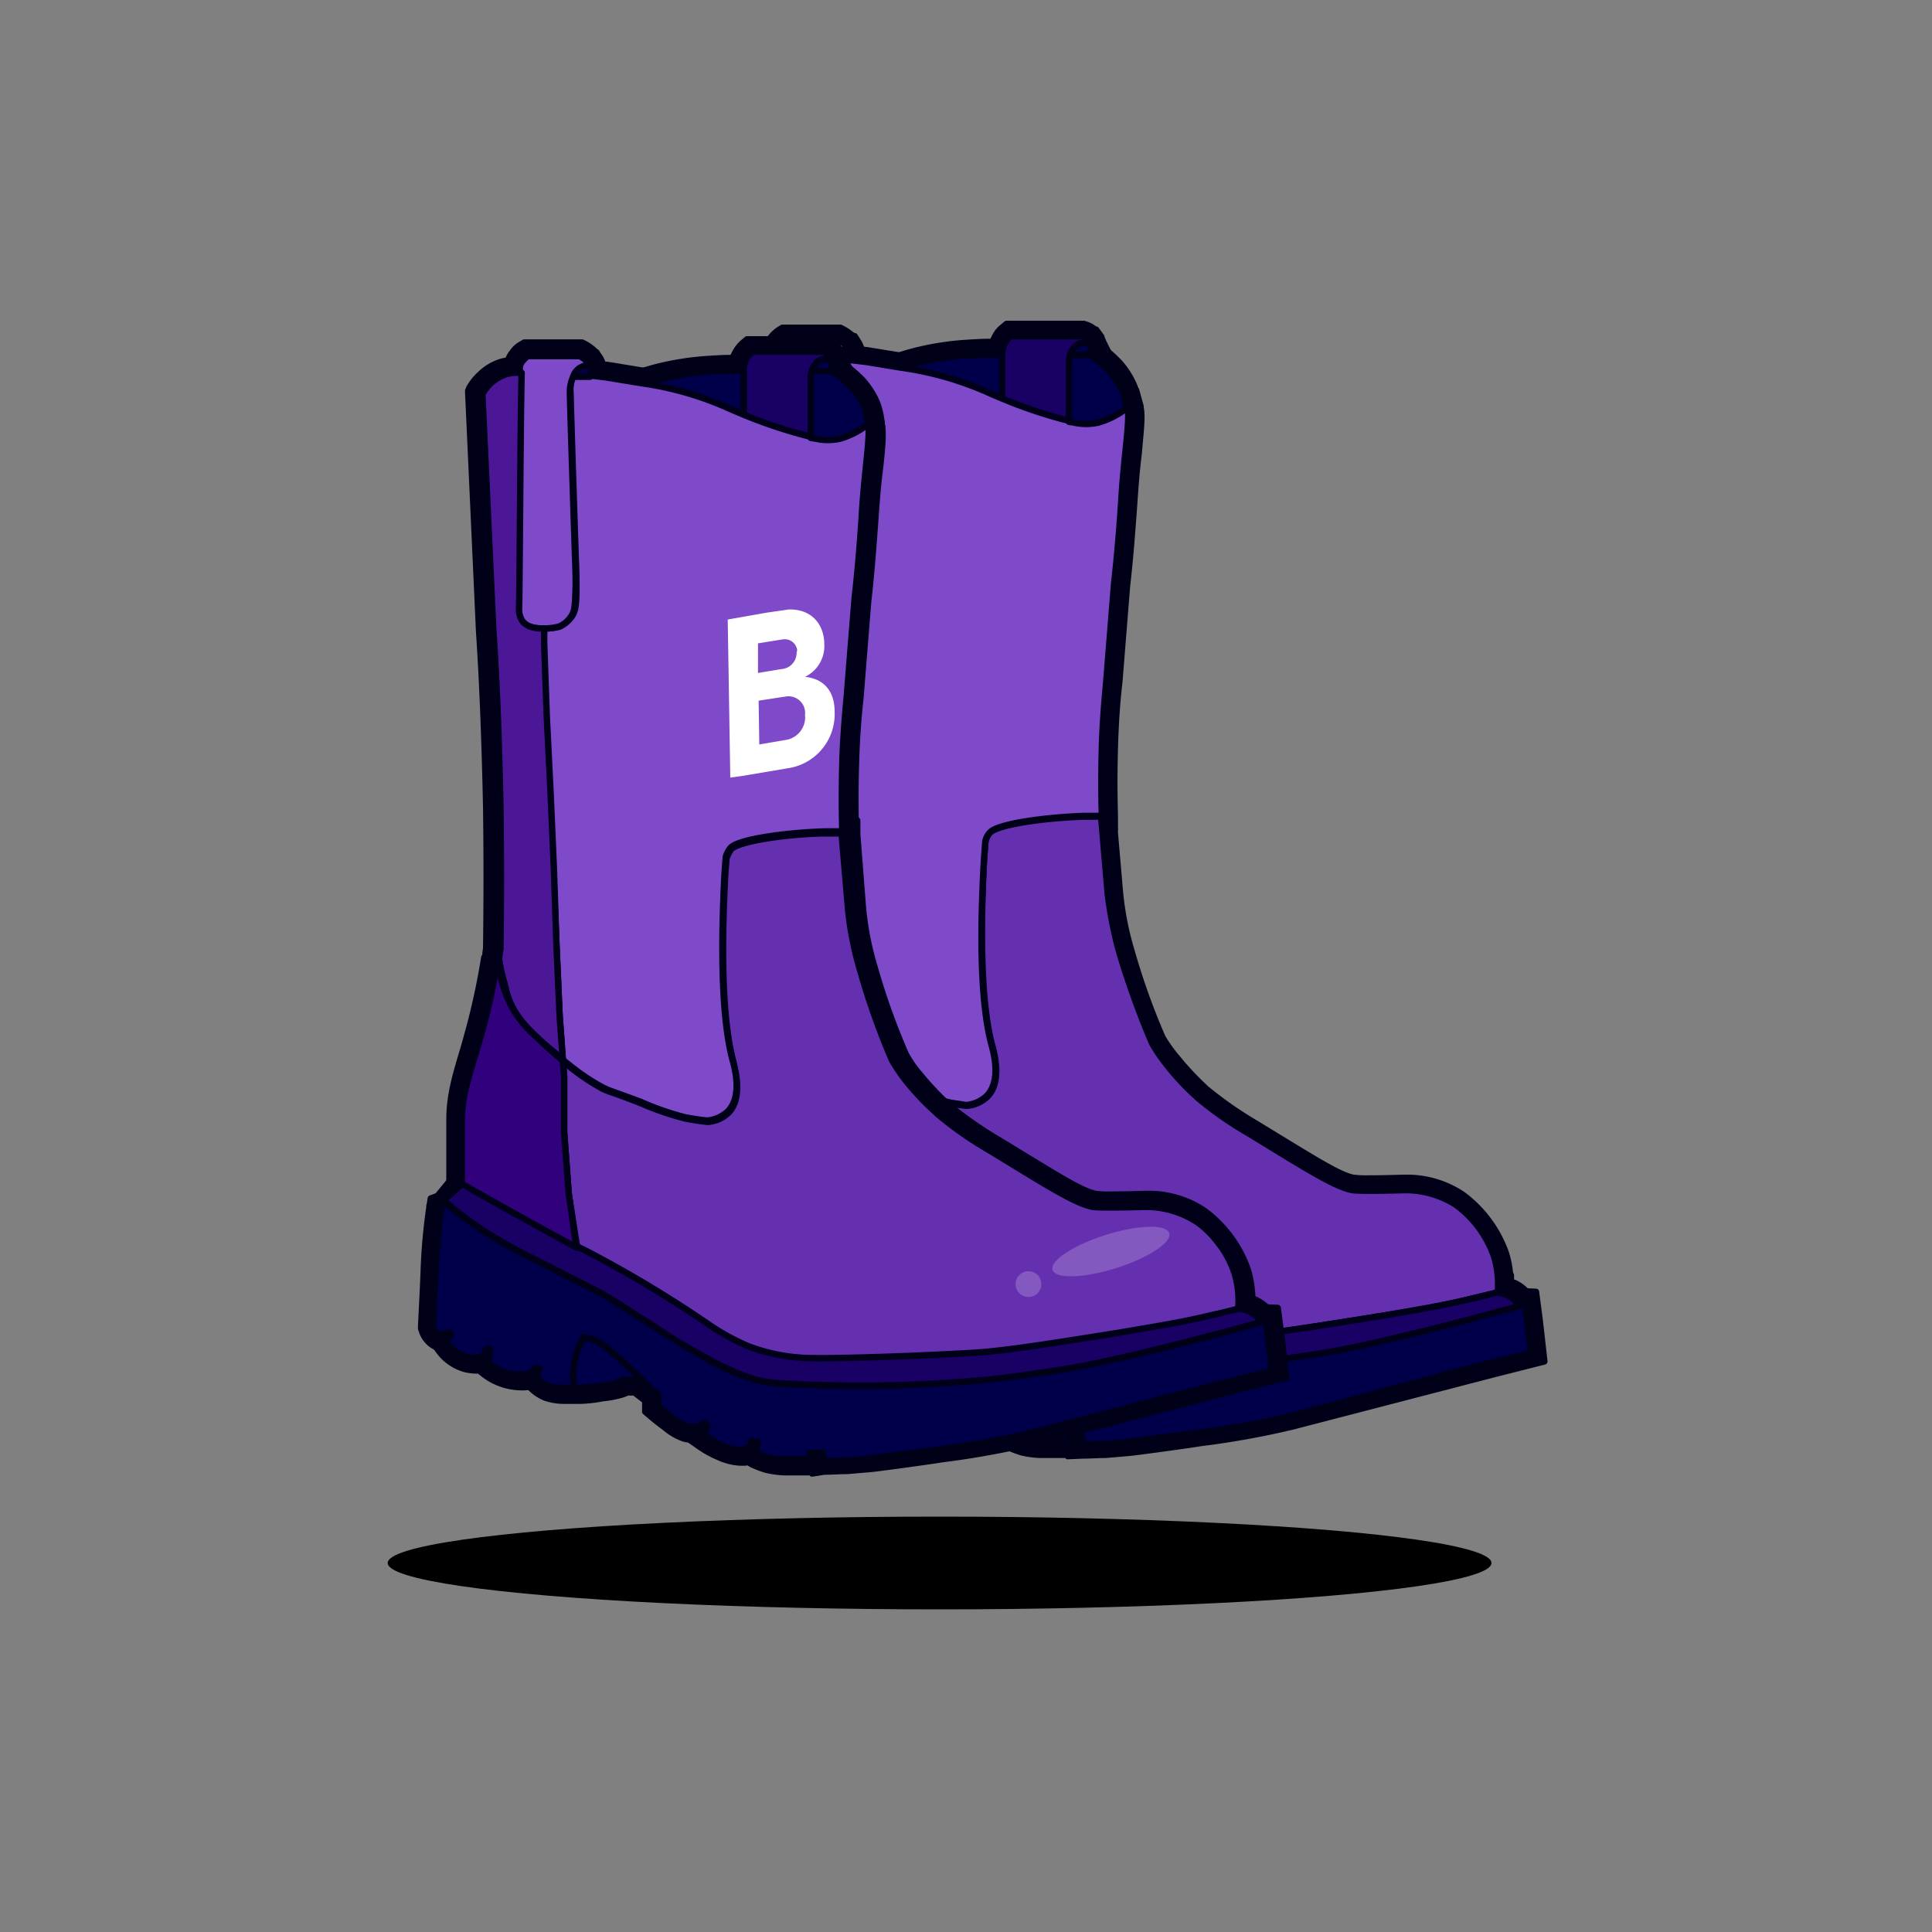 <svg id="Layer_1" data-name="Layer 1" xmlns="http://www.w3.org/2000/svg" xmlns:xlink="http://www.w3.org/1999/xlink" viewBox="0 0 300 300"><rect x="0" y="0" width="300" height="300" fill="#808080" stroke="none"/><defs><style>.cls-1{fill:none;}.cls-2{fill:#000018;}.cls-2,.cls-3,.cls-4,.cls-5,.cls-6,.cls-7,.cls-8,.cls-9{stroke:#000018;stroke-linecap:round;stroke-linejoin:round;}.cls-4{fill:#00004a;}.cls-5{fill:#180064;}.cls-6{fill:#6430b0;}.cls-7{fill:#7e4aca;}.cls-8{fill:#4b1797;}.cls-9{fill:#31007d;}.cls-10{clip-path:url(#clip-path);}.cls-11,.cls-12{fill:#fff;}.cls-12{isolation:isolate;opacity:0.2;}</style><clipPath id="clip-path"><polygon class="cls-1" points="113 120.8 113 96 129.7 93.6 129.6 118.5 113 120.8"/></clipPath></defs><path class="cls-2" d="M157.7,53.2l-1.9-.1h-2.1c-1.4,0-2.9.1-4.3.2a44.28,44.28,0,0,0-8.1,1.4l-2,.6.3,3.9a49.48,49.48,0,0,1,12.5,3.5s1.1.5,2.9,1.2l2.8,1.1V53.2Z"/><path class="cls-2" d="M168,56.8a3.4,3.4,0,0,1,.1-1,.76.76,0,0,1,.2-.4l.1-.1h4L171,52.5a3.85,3.85,0,0,0-2.4-2.1l-.3-.1h-12l-.6.5a4.31,4.31,0,0,0-1.3,1.7,5.25,5.25,0,0,0-.6,3v8.3l1.2.2a77.38,77.38,0,0,0,10.6,3.5l2.4.5Z"/><path class="cls-2" d="M167.1,210.4c7.1,0,23.1-.7,26.4-1,5.1-.5,10.1-1.3,20.2-2.9,7.2-1.1,10.8-1.8,15-2.8,1.6-.4,3-.7,4.3-1.1l1.6-.4-.1-2a15.68,15.68,0,0,0-.7-5.7,19.32,19.32,0,0,0-6.7-9,15.47,15.47,0,0,0-8.9-2.6H218c-.1,0-3.1.1-5.5.1a17,17,0,0,1-2.3-.1c-2-.3-6.1-2.9-11.7-6.3l-3.6-2.2a59.09,59.09,0,0,1-7.7-5.4l-.2-.2a44.73,44.73,0,0,1-4.2-4.5,23.49,23.49,0,0,1-2.3-3.2,106.92,106.92,0,0,1-4.8-13.4,47.29,47.29,0,0,1-1.8-9.1l-1-11.6v-2.1h-4.8c-2.3.1-14,.7-16.2,3.4a6,6,0,0,0-1,2.3v.1l-.2,2.8c-.7,13.7-.3,23.2,1.2,29.2v.2c.3,1.1,1.2,4.6-.2,6.1a3.1,3.1,0,0,1-1.8.9,25,25,0,0,1-2.9-.5,33.77,33.77,0,0,1-4.8-1.6l-1.8-.7c-2.3-.9-3.5-1.3-4.3-1.6a8.65,8.65,0,0,1-1.7-.7,30.83,30.83,0,0,1-4.8-3.2c-.1-.1-.4-.3-.9-.7l-3.6-2.9.5,7v8.6l.7,9.6,1.5,9.4.9.5c1.3.7,2.5,1.3,3.5,1.9a153.46,153.46,0,0,1,14,8.5q1.5,1,2.7,1.8a32,32,0,0,0,6.3,3.4,35.09,35.09,0,0,0,8.5,2A13.43,13.43,0,0,1,167.1,210.4Z"/><path class="cls-2" d="M150.3,173.7a7,7,0,0,0,4.5-2.1c2.9-3.1,1.6-8,1.1-9.8v-.2c-1.4-5.5-1.8-14.9-1.1-28l.2-2.5a.76.76,0,0,1,.2-.4c1.1-.7,6.5-1.7,13.2-1.9h4.7v-2.1q-.15-5.25,0-10.5c.1-3.5.3-6.9.7-10.3l1.2-15c.5-4.3.8-8.5,1.1-12.6.2-2.9.4-5.5.7-7.8.3-3.5.6-5.8.3-7.2v-.2l-.7-2.5-2.3,1.2-.7.4-.5.3a6.82,6.82,0,0,1-2.6,1.2,7.84,7.84,0,0,1-1.4.2,8.75,8.75,0,0,1-1.6-.2l-.6-.1a83.61,83.61,0,0,1-10-3.3c-1.7-.7-2.7-1.1-2.8-1.1a54.94,54.94,0,0,0-13.7-3.9l-5.5-.9-2.7-.3h-4.1l-.5,1.2a6.65,6.65,0,0,0-.6,3.4c0,2,.7,24.6.8,25.6,0,.1.1,2,.1,4,0,2.7-.1,3.4-.3,3.8a2.36,2.36,0,0,1-.9.8,12.25,12.25,0,0,1-1.9.2l-2,.1v4.2l.5,11.4.6,12.1.6,11.4.4,11.9.6,11.3.5,7.7.7.6a11,11,0,0,0,1,.8,49.3,49.3,0,0,0,5.3,3.6,21.4,21.4,0,0,0,2.2,1c.8.3,2,.7,4.2,1.6l1.8.7a28.49,28.49,0,0,0,9.1,2.4h.2Z"/><path class="cls-2" d="M170.5,57.2,171,56a4.51,4.51,0,0,0,0-3.6v-.1h0l-.8-1.1h-1.8a5.08,5.08,0,0,0-1.7.3,4.24,4.24,0,0,0-1.8,1.7c-.2.4-.4.8-.6,1.3l-.8,2.6Z"/><path class="cls-2" d="M168.6,67.8a9.86,9.86,0,0,0,2.4-.3,13.84,13.84,0,0,0,3.9-1.8l.4-.3.6-.3,1.1-.6-.1-1.3a12.26,12.26,0,0,0-.8-3.3,12.88,12.88,0,0,0-2.2-3.5,18.46,18.46,0,0,0-3.7-3.1l-.5-.3h-5l-.4,1.4a8.52,8.52,0,0,0-.3,2.3V66.9l1.6.3.7.2A6.56,6.56,0,0,0,168.6,67.8Z"/><path class="cls-3" d="M133.3,57.9l.4-1.4a5.28,5.28,0,0,0,0-2.5c-.1-.2-.2-.5-.3-.7l-.7-1.1-1.1-.1a4.62,4.62,0,0,0-3,1.1,3.9,3.9,0,0,0-1.3,2L126,58Z"/><path class="cls-2" d="M168.1,226c1.2,0,2.4-.1,3.6-.1l3.5-.3c1.3-.1,10.6-1.4,11-1.5a132.79,132.79,0,0,0,14.5-2.6l31.2-8.1,7.9-2-.7-6.2-.6-4.6-2.2-.1-.3.1c-15.6,4.4-26.7,6.8-30.4,7.4-4.8.8-9.4,1.4-9.5,1.4l-3.6.4c-2.4.2-7.3.6-13.5.8-1.8.1-3.3.1-4.8.1-1.9,0-3.7,0-5.8-.1-7.9-.1-9.6-.5-11-.9a35,35,0,0,1-7.1-3.2c-1.7-.9-3.6-2.1-7.8-4.7-2.3-1.5-3.7-2.3-4.6-3-1.3-.9-1.9-1.2-3.2-2-1.1-.6-1.5-.8-3.7-1.9l-4-2.1c-4.4-2.3-6.8-3.5-7.6-3.9a60.28,60.28,0,0,1-9.3-6.6l-3.3,1.2a110.18,110.18,0,0,0-1.2,11.4c-.1,2.6-.4,8.4-.4,8.4v.4l.1.3a4.18,4.18,0,0,0,1.1,1.8,3.59,3.59,0,0,0,1,.7l.1.1.2.2a7.27,7.27,0,0,0,6.1,3.5h.4l.5.4a9.7,9.7,0,0,0,2.8,1.6,9.6,9.6,0,0,0,3.3.6,4.87,4.87,0,0,0,1.2-.1,5.86,5.86,0,0,0,2.4,1.7,9.29,9.29,0,0,0,2.9.5h2.6a21.38,21.38,0,0,0,3.5-.4,15.47,15.47,0,0,0,3.1-.6c.3-.1.5-.2.8-.3h1l1.3,1,.4.3v1.7l.7.6c.8.7,1.6,1.3,2.4,1.9a8.92,8.92,0,0,0,2.7,1.5,3.55,3.55,0,0,0,1,.2h0l1.2.9a16.33,16.33,0,0,0,3.4,1.9,7.31,7.31,0,0,0,3.3.8h.7l.4-.1.7.3a18,18,0,0,0,2.1.8,14.46,14.46,0,0,0,2.9.4h4.3v.2Z"/><path class="cls-2" d="M174.4,214.6c1.5,0,3,0,4.9-.1,6.3-.2,11.3-.6,13.8-.8a36,36,0,0,0,3.6-.4s4.8-.6,9.7-1.4c3.8-.6,15-3,30.8-7.5l-.3-2.7.7-.5a8,8,0,0,0-1.3-1.3,5.56,5.56,0,0,0-1.7-.9v-1l-2.5.7c-1.2.3-2.6.7-4.2,1-4.1.9-7.6,1.6-14.6,2.7-10.1,1.6-15.1,2.4-20,2.9-3.3.3-19,1-26,1a13.67,13.67,0,0,1-2.8-.1,27.26,27.26,0,0,1-7.5-1.7,27.67,27.67,0,0,1-5.6-3.1q-1.2-.75-2.7-1.8a131.1,131.1,0,0,0-14.4-8.7c-1-.5-2.2-1.2-3.5-1.8l-.2-.1c-7-3.7-15.7-8.6-17.3-9.5l-1.1-1.3-5.3,6.4.8.7a69,69,0,0,0,10,7c.8.5,3,1.6,7.6,4l4.1,2.1c2.1,1.1,2.5,1.3,3.5,1.8,1.2.7,1.7,1,3,1.9,1,.6,2.3,1.5,4.7,3,3.9,2.5,6.1,3.9,8,4.9a37.26,37.26,0,0,0,7.9,3.5c1.8.5,3.7.9,12.1,1C170.6,214.6,172.5,214.6,174.4,214.6Z"/><path class="cls-2" d="M124.5,97a13.52,13.52,0,0,0,2.9-.4h.2l.2-.1a7.29,7.29,0,0,0,2.7-2.2c1-1.5,1-3,1-6,0-2.2-.1-4.1-.1-4.2-.2-6.6-.8-24.2-.8-25.4v-.1a4.67,4.67,0,0,1,.3-1.7c.1-.2.1-.3.2-.5a.6.6,0,0,1,.4-.1h3.2l-1.4-2.9a4.43,4.43,0,0,0-1.2-1.5,8.34,8.34,0,0,0-1.2-.8l-.4-.2h-9l-.5.3a5.33,5.33,0,0,0-2,2.4,4.08,4.08,0,0,0-.1,1.9c-.2,5.5-.2,17.5-.3,26.2,0,5.1-.1,9.2-.1,10.1a4.77,4.77,0,0,0,.9,3.2,5.7,5.7,0,0,0,4.8,2Z"/><path class="cls-2" d="M129,155.1l-.5-11.2L128,132l-.5-11.4-.6-12.1-.4-11.3V92.9l-2.3.1a2.88,2.88,0,0,1-1.6-.3,1.27,1.27,0,0,1-.1-.6c0-1,.1-5.1.1-10.2.1-8.9.2-21.1.3-26.4V53.7l-1.8-.2h-.9a5.87,5.87,0,0,0-2.3.4,8,8,0,0,0-3.2,1.9A9.24,9.24,0,0,0,113,58l-.2.5,1.7,37.3c.6,9,.9,18.2,1.1,27.2.1,7.3.1,14.8,0,22.1a7.72,7.72,0,0,0-.2,1.5v.6a31.48,31.48,0,0,0,.9,4.2,17.38,17.38,0,0,0,2.2,4.8,21.58,21.58,0,0,0,2.7,3.3,33.21,33.21,0,0,0,2.7,2.5c.9.8,1.6,1.4,2.4,2.1l3.6,2.9Z"/><path class="cls-2" d="M130.4,182.4l-.7-9.3v-8.6l-.2-3.5-.7-.6c-.8-.6-1.5-1.3-2.3-1.9a27.75,27.75,0,0,1-2.5-2.4,13.29,13.29,0,0,1-2.1-2.6,17.33,17.33,0,0,1-1.8-3.9,19.82,19.82,0,0,1-.8-3.5h-4a85.87,85.87,0,0,1-2.4,11.2c-.3,1.1-.6,2.2-.9,3.2-1.1,3.7-2.1,6.9-2.1,10.7v10.6l.5.6c.7.8,18.2,10.2,18.4,10.3l3.5,1.9Z"/><path class="cls-4" d="M155.7,62.1v-7c-2-.1-4.1,0-6.1.1a52.9,52.9,0,0,0-7.8,1.3l-2,.6a50.19,50.19,0,0,1,13.1,3.7A15,15,0,0,0,155.7,62.1Z"/><path class="cls-5" d="M166,65.5h0V56.8a4.4,4.4,0,0,1,.2-1.6h0a2,2,0,0,1,.4-.8,2.41,2.41,0,0,1,1-1,1.73,1.73,0,0,1,1-.1h.6a2.37,2.37,0,0,0-1.3-1.1h-11a3.8,3.8,0,0,0-1.3,3v7C159,63.4,162.5,64.6,166,65.5Z"/><path class="cls-6" d="M153.6,129.4a3.51,3.51,0,0,0-.6,1.4l-.2,2.7c-.8,15.6,0,23.9,1.2,28.6.4,1.4,1.6,5.8-.6,8.1a5.07,5.07,0,0,1-3.3,1.5,20.21,20.21,0,0,1-3.4-.6,40.19,40.19,0,0,1-6.9-2.4c-5.1-2-4.9-1.7-6.2-2.4a33.87,33.87,0,0,1-5-3.4l-.9-.7.2,2.5v8.6l.7,9.4,1.3,8.3a39.06,39.06,0,0,0,3.5,1.8,174.36,174.36,0,0,1,16.9,10.4,35.06,35.06,0,0,0,6,3.3,28.08,28.08,0,0,0,8,1.8c3.2.4,25.3-.5,29.2-.9,5-.5,10-1.3,20.1-2.9,7.1-1.1,10.7-1.8,14.8-2.8,1.5-.4,2.9-.7,4.2-1v-.5a14.58,14.58,0,0,0-.6-5.1,16.84,16.84,0,0,0-5.9-8,14.58,14.58,0,0,0-7.9-2.3s-6.9.2-8.2,0c-2.8-.5-7.9-3.8-16.1-8.8a54.76,54.76,0,0,1-8-5.6l-.2-.2a38.91,38.91,0,0,1-4.4-4.7,27.14,27.14,0,0,1-2.4-3.5,133.53,133.53,0,0,1-5-13.8,61.45,61.45,0,0,1-1.9-9.5L171,127v-.2h-2.7C162.3,127,154.7,128,153.6,129.4Z"/><path class="cls-7" d="M128.7,58.6c0,1.5.8,25.6.8,25.6s.1,2,.1,4.1c0,3.1-.1,4-.7,4.9a4,4,0,0,1-1.9,1.5,10.68,10.68,0,0,1-2.5.3v2.3l.4,11.3.6,12.1.6,11.4.4,11.9.6,11.2.5,6.8.9.7a33.87,33.87,0,0,0,5,3.4c1.3.7,1.1.5,6.2,2.5a43.4,43.4,0,0,0,6.9,2.4c1.1.3,2.3.4,3.4.6a5.3,5.3,0,0,0,3.3-1.5c2.2-2.4,1-6.7.6-8.1-1.2-4.7-2-13-1.1-28.6l.2-2.7a2.67,2.67,0,0,1,.7-1.4c1.1-1.4,8.7-2.4,14.7-2.6h2.7c-.1-3.3-.1-6.9,0-10.6s.4-7.2.7-10.5l1.2-15c.6-5.3.9-9.6,1.1-12.6.4-7.1,1.4-12.6,1-14.5v-.2l-.6.4a12.7,12.7,0,0,1-3.7,1.8,8.56,8.56,0,0,1-3.9,0l-.7-.1h0A73.06,73.06,0,0,1,155.9,62h0c-1.7-.7-2.8-1.2-2.8-1.2A50.19,50.19,0,0,0,140,57.1l-5.5-.9-2.5-.3h-2.6A4,4,0,0,0,128.7,58.6Z"/><path class="cls-4" d="M167.5,53.4a2.41,2.41,0,0,0-1,1,3,3,0,0,0-.4.8h3a2.12,2.12,0,0,0,0-1.9h-.6A1.73,1.73,0,0,0,167.5,53.4Z"/><path class="cls-4" d="M166,56.8v8.7h0l.7.1a8.56,8.56,0,0,0,3.9,0,12.7,12.7,0,0,0,3.7-1.8l.6-.4a11.79,11.79,0,0,0-.6-2.7,11.18,11.18,0,0,0-1.9-2.9,13.9,13.9,0,0,0-3.2-2.7h-3A9.85,9.85,0,0,0,166,56.8Z"/><path class="cls-4" d="M129.1,56h2.6a3.3,3.3,0,0,0,0-1.4c0-.1-.1-.2-.2-.4a2.72,2.72,0,0,0-1.7.6A3.46,3.46,0,0,0,129.1,56Z"/><path class="cls-4" d="M236.8,202.5h-.2a311.84,311.84,0,0,1-30.6,7.4c-4.9.8-9.6,1.4-9.6,1.4-1.1.1-2.3.3-3.6.4s-6.6.6-13.6.8c-4.1.1-6.9.1-10.6,0-8.2-.1-10-.5-11.6-1a36,36,0,0,1-7.5-3.4c-1.8-1-3.9-2.3-7.9-4.8-5.6-3.6-5.6-3.7-7.8-4.9-1.5-.9-1.7-.9-7.6-3.9-4.5-2.3-6.8-3.5-7.6-4a64.39,64.39,0,0,1-9.7-6.7,103.58,103.58,0,0,0-1.1,11.2c-.1,2.6-.4,8.4-.4,8.4a1.46,1.46,0,0,0,.6.9c.2.1.3.3.5.4l1.3-.4.4.2-.7,1.2a5.52,5.52,0,0,0,3.2,2.4,5.28,5.28,0,0,0,2.5,0l.5-1.2.6.1a14.92,14.92,0,0,0-.2,2.1,8,8,0,0,0,6.5,1.6l.8-.9.7.1-.5,1.4a3.8,3.8,0,0,0,1.8,1.3,8.33,8.33,0,0,0,2.2.3h2.5c.7,0,1.6-.1,3.4-.3a12.82,12.82,0,0,0,2.7-.5c.4-.2.8-.3,1-.4l2.1-.1,2,1.4c-.8-1-6.5-6.5-8.3-7.3a11.76,11.76,0,0,0-2-.7,10.93,10.93,0,0,0-.8,1.5,12.06,12.06,0,0,0-.7,6.5,12.06,12.06,0,0,1,.7-6.5,10.93,10.93,0,0,1,.8-1.5,11.76,11.76,0,0,1,2,.7c1.8.8,7.4,6.3,8.3,7.3l1.2,1v1.8c.9.8,1.7,1.4,2.3,1.9a5.93,5.93,0,0,0,2,1.2,4.11,4.11,0,0,0,2.2,0l.7-.5.4.5-.5,1.4a14.59,14.59,0,0,0,3,1.7,4.92,4.92,0,0,0,2.9.6,5.64,5.64,0,0,0,1.2-.4l.3-1,1,.2c-.1.6-.2,1.1-.3,1.6a12.2,12.2,0,0,0,1.7.7,10.68,10.68,0,0,0,2.5.3H166v-1h2.1v1.3c1.1,0,2.3-.1,3.5-.1,1-.1,2.1-.1,3.5-.3s10.9-1.4,10.9-1.4a146.11,146.11,0,0,0,14.4-2.6l25.7-6.9,5.4-1.4,6.2-1.5-.5-4.4Z"/><path class="cls-5" d="M126.2,194.6c5.9,3,6.1,3.1,7.6,3.9,2.1,1.2,2.1,1.4,7.8,4.9,4,2.6,6.1,3.8,7.9,4.8a42.12,42.12,0,0,0,7.5,3.4c1.6.5,3.4.8,11.6,1,3.7.1,6.5.1,10.6,0,7-.2,12.2-.7,13.6-.8a32.91,32.91,0,0,0,3.6-.4s4.7-.6,9.6-1.4c4.3-.7,15.5-3.2,30.6-7.4h-.7l-.9-.9a4.59,4.59,0,0,0-2.5-1h0c-1.3.3-2.7.7-4.2,1-4.1,1-7.7,1.6-14.8,2.8-10.1,1.6-15.1,2.4-20.1,2.9-4,.4-26,1.3-29.2.9a31.93,31.93,0,0,1-8-1.8,35.06,35.06,0,0,1-6-3.3,182.28,182.28,0,0,0-16.9-10.4c-1.1-.6-2.2-1.2-3.5-1.8h0c-7.6-4-17.7-9.8-17.8-9.9l-3,2.7a60.24,60.24,0,0,0,9.7,6.8C119.4,191.1,121.7,192.3,126.2,194.6Z"/><path class="cls-7" d="M121,93.8c.7,1,2.1,1.2,3.5,1.2h0a10.07,10.07,0,0,0,2.5-.3,4.71,4.71,0,0,0,1.9-1.5c.6-.9.6-1.8.7-4.9,0-2.1-.1-4.1-.1-4.1s-.8-24.1-.8-25.6a4.68,4.68,0,0,1,.5-2.6,2.55,2.55,0,0,1,.8-1.2,2.72,2.72,0,0,1,1.7-.6,3.11,3.11,0,0,0-.7-.9,2.51,2.51,0,0,0-.7-.4h-8a2.7,2.7,0,0,0-.8.7,1.61,1.61,0,0,0-.4.7,2.05,2.05,0,0,0,0,1.1c-.2,8.4-.3,34-.4,36.6A2.27,2.27,0,0,0,121,93.8Z"/><path class="cls-8" d="M120.2,154.7a13.74,13.74,0,0,0,2.4,2.9c.7.7,1.6,1.5,2.6,2.4s1.8,1.5,2.3,2l-.5-6.8-.6-11.2-.4-11.9-.5-11.5-.6-12.1-.4-11.3V95a4.32,4.32,0,0,1-3.5-1.2,2.75,2.75,0,0,1-.5-1.9c.1-2.6.2-28.2.4-36.6a6.52,6.52,0,0,0-2.4.2,7.22,7.22,0,0,0-2.4,1.4,7.63,7.63,0,0,0-1.3,1.7l1.6,36.7c.5,8.7.9,17.8,1.1,27.2.1,7.7.1,15.1,0,22.3a10,10,0,0,0-.2,1.6,19.35,19.35,0,0,0,2.9,8.3Z"/><path class="cls-9" d="M128.5,182.7l-.7-9.4v-8.6l-.2-2.5c-.6-.5-1.4-1.2-2.3-2s-1.9-1.8-2.6-2.4a21.72,21.72,0,0,1-2.4-2.9,17.51,17.51,0,0,1-2-4.4,16.06,16.06,0,0,1-.8-3.8,90.65,90.65,0,0,1-2.5,11.5c-1.4,5.1-3,8.9-3,13.3v9.8c.1.1,10.2,5.8,17.8,9.9Z"/><ellipse cx="145.9" cy="242.7" rx="85.7" ry="7.2"/><path class="cls-2" d="M117.6,55.7l-1.9-.1h-2.1c-1.4,0-2.9.1-4.3.2a44.28,44.28,0,0,0-8.1,1.4l-2,.6.3,3.9A45.86,45.86,0,0,1,112,65.3l2.9,1.2,2.8,1.1Z"/><path class="cls-2" d="M127.9,59.3a3.4,3.4,0,0,1,.1-1,.76.76,0,0,1,.2-.4l.1-.1h3.9L130.8,55a4.33,4.33,0,0,0-2.4-2.2l-.3-.1H116l-.6.5a5.5,5.5,0,0,0-1.3,1.7,5.25,5.25,0,0,0-.6,3V66l1.3.5A77.38,77.38,0,0,0,125.4,70l2.4.5Z"/><path class="cls-2" d="M127,212.9c7,0,23-.7,26.4-1,5.1-.5,10.1-1.3,20.2-2.9,7.2-1.1,10.8-1.8,15-2.8,1.6-.4,3-.7,4.3-1.1l1.6-.4-.1-2a15.68,15.68,0,0,0-.7-5.7,19.32,19.32,0,0,0-6.7-9,15.47,15.47,0,0,0-8.9-2.6H178c-.1,0-3.1.1-5.5.1a13.25,13.25,0,0,1-2.3-.1c-2-.3-6.1-2.9-11.7-6.3l-3.6-2.2a59.09,59.09,0,0,1-7.7-5.4l-.2-.2a44.73,44.73,0,0,1-4.2-4.5,16.59,16.59,0,0,1-2.2-3.2,106.92,106.92,0,0,1-4.8-13.4,47.29,47.29,0,0,1-1.8-9.1l-.9-11.6v-2.1h-4.8c-2.3.1-14,.6-16.2,3.4a6.25,6.25,0,0,0-1,2.2v.1l-.3,2.8c-.7,13.7-.3,23.2,1.2,29.2v.2c.3,1.1,1.2,4.6-.2,6.1a2.69,2.69,0,0,1-1.8.8,25,25,0,0,1-2.9-.5,24.59,24.59,0,0,1-4.8-1.6l-1.8-.7c-2.3-.9-3.5-1.3-4.3-1.6a8.65,8.65,0,0,1-1.7-.7,30.83,30.83,0,0,1-4.8-3.2c-.1-.1-.4-.3-.9-.7l-3.6-2.9.5,7V176l.7,9.6,1.5,9.4.9.5c1.3.7,2.5,1.3,3.5,1.9a153.46,153.46,0,0,1,14,8.5l2.7,1.8a30.17,30.17,0,0,0,6.4,3.4,30.83,30.83,0,0,0,8.5,1.9A30.09,30.09,0,0,1,127,212.9Z"/><path class="cls-2" d="M110.2,176.2a7,7,0,0,0,4.5-2.1c2.8-3.1,1.6-8,1.1-9.8v-.2c-1.4-5.5-1.8-14.9-1.1-28l.2-2.5a.76.76,0,0,1,.2-.4c1.1-.7,6.5-1.7,13.2-1.9H133l-.1-2q-.15-5.25,0-10.5c.1-3.5.3-6.9.7-10.4l1.2-15c.5-4.3.8-8.5,1.1-12.6.2-2.9.4-5.5.7-7.8.4-3.5.6-5.8.3-7.2v-.2L136,63l-2.3,1.2c-.2.1-.5.3-.7.4l-.5.3a6.82,6.82,0,0,1-2.6,1.2,7.84,7.84,0,0,1-1.4.2,8.75,8.75,0,0,1-1.6-.2l-.6-.1a58.56,58.56,0,0,1-10-3.3,23.31,23.31,0,0,1-2.7-1.2A53,53,0,0,0,100,57.6l-5.5-.9-2.7-.3H87.7l-.5,1.2a6.65,6.65,0,0,0-.6,3.4c0,2.1.7,24.6.8,25.6,0,.1.1,2,.1,4,0,2.8-.1,3.4-.3,3.8a2.36,2.36,0,0,1-.9.8,12.25,12.25,0,0,1-1.9.2H82.5v4.2l.4,11.4.6,12.1.5,11.4.5,11.9.6,11.3.5,7.7.7.6.9.8a49.3,49.3,0,0,0,5.3,3.6,16,16,0,0,0,2.3,1c.8.3,2,.7,4.2,1.6l1.8.7a26.35,26.35,0,0,0,5.4,1.8,22.54,22.54,0,0,0,3.6.6h.2Z"/><path class="cls-2" d="M130.3,59.7l.5-1.2a4.51,4.51,0,0,0,0-3.6v-.1h0l-.8-1.1h-1.8a5.08,5.08,0,0,0-1.7.3,4.24,4.24,0,0,0-1.8,1.7c-.2.4-.4.8-.6,1.3l-.8,2.6Z"/><path class="cls-2" d="M128.5,70.4a11,11,0,0,0,6.3-2.1l.5-.3.6-.3,1.1-.6-.1-1.2a12.13,12.13,0,0,0-.7-3.3,12.88,12.88,0,0,0-2.2-3.5,19.07,19.07,0,0,0-3.8-3.1l-.5-.3h-5l-.4,1.4a8.52,8.52,0,0,0-.3,2.3V69.6l1.6.3.7.2A7.32,7.32,0,0,0,128.5,70.4Z"/><path class="cls-3" d="M93.2,60.5l.4-1.5a5.28,5.28,0,0,0,0-2.5c-.1-.2-.2-.5-.3-.7-.2-.4-.5-.7-.7-1.1l-1.1-.1a4.62,4.62,0,0,0-3,1.1,3.9,3.9,0,0,0-1.3,2L86,60.5Z"/><path class="cls-2" d="M128,228.5c1.2,0,2.4-.1,3.6-.1l3.5-.3c1.3-.1,10.6-1.4,11-1.5a137.24,137.24,0,0,0,14.5-2.6l31.2-8.1,7.9-2-.7-6.2-.6-4.6-2.2-.1-.3.1c-15.6,4.4-26.7,6.8-30.3,7.4-4.8.8-9.5,1.4-9.5,1.4-1.1.1-2.3.3-3.6.4-2.4.2-7.3.6-13.5.8-1.8,0-3.3.1-4.7.1-1.9,0-3.7,0-5.8-.1-7.9-.1-9.6-.5-11-.9a35,35,0,0,1-7.1-3.2c-1.7-.9-3.6-2.1-7.8-4.7-2.3-1.5-3.7-2.4-4.6-3-1.4-.9-1.9-1.2-3.2-2-1.1-.6-1.5-.8-3.6-1.9l-4.1-2c-4.4-2.2-6.8-3.5-7.5-3.9a61.13,61.13,0,0,1-9.4-6.6l-3.3,1.2a88,88,0,0,0-1.1,11.4c-.1,2.6-.4,8.4-.4,8.4v.4l.1.3a4.18,4.18,0,0,0,1.1,1.8,3.59,3.59,0,0,0,1,.7l.1.1.2.2a7.51,7.51,0,0,0,4.4,3.2,8.81,8.81,0,0,0,1.7.2h.4l.5.4a9.71,9.71,0,0,0,6.1,2.2,4.87,4.87,0,0,0,1.2-.1,7,7,0,0,0,2.4,1.7,9.29,9.29,0,0,0,2.9.5h2.6a21.38,21.38,0,0,0,3.5-.4,15.47,15.47,0,0,0,3.1-.6c.3-.1.5-.2.8-.3h1l1.3,1,.4.3v1.7l.7.6c.8.7,1.6,1.3,2.4,1.9a9.19,9.19,0,0,0,2.7,1.6,3.55,3.55,0,0,0,1,.2h0l1.3.9a16.33,16.33,0,0,0,3.4,1.9,8.9,8.9,0,0,0,3.3.8h.7l.4-.1.7.4a18,18,0,0,0,2.1.8,14.46,14.46,0,0,0,2.9.4h4.3v.2Z"/><path class="cls-2" d="M134.2,217.2c1.5,0,3,0,4.9-.1,6.3-.2,11.3-.6,13.8-.8l3.6-.4c.1,0,4.8-.6,9.7-1.4,3.8-.6,15-3,30.8-7.5l-.3-2.7.7-.5a6.54,6.54,0,0,0-3-2.2v-1l-2.5.7c-1.2.3-2.6.7-4.2,1-4.1,1-7.6,1.6-14.6,2.7-10.1,1.6-15.1,2.4-20,2.9-3.3.3-19,1-26,1a26.2,26.2,0,0,1-2.8-.1,27.26,27.26,0,0,1-7.5-1.7,31.48,31.48,0,0,1-5.7-3.1l-2.7-1.8A131.1,131.1,0,0,0,94,193.5l-3.5-1.8-.2-.1c-7-3.7-15.7-8.6-17.2-9.5L72,180.8c-1.8,2.1-3.5,4.3-5.3,6.4l.8.7a69,69,0,0,0,10,7c.8.5,3,1.6,7.6,4l4.1,2.1c2.1,1.1,2.5,1.3,3.5,1.8,1.2.7,1.7,1,3,1.9.9.6,2.3,1.5,4.7,3,3.9,2.5,6.1,3.9,8,4.9a37.26,37.26,0,0,0,7.9,3.5c1.8.5,3.7.9,12.1,1C130.5,217.1,132.3,217.2,134.2,217.2Z"/><path class="cls-2" d="M84.4,99.5a14.46,14.46,0,0,0,2.9-.4h.2l.2-.1a7.29,7.29,0,0,0,2.7-2.2c1-1.5,1-3,1-6,0-2.2-.1-4.1-.1-4.2-.2-6.6-.8-24.2-.8-25.4V61a4.67,4.67,0,0,1,.3-1.7c.1-.2.1-.3.2-.5a.6.6,0,0,1,.4-.1h3.2l-1.4-2.9A4.81,4.81,0,0,0,92,54.2a8.34,8.34,0,0,0-1.2-.8l-.4-.2h-9l-.5.3a3.74,3.74,0,0,0-1.3,1.2,3.29,3.29,0,0,0-.7,1.3,4.08,4.08,0,0,0-.1,1.9c-.2,5.5-.2,17.5-.3,26.2,0,5.1-.1,9.2-.1,10.1a4.62,4.62,0,0,0,.9,3.2,5.7,5.7,0,0,0,4.8,2Z"/><path class="cls-2" d="M89,157.7l-.5-11.2L88,134.6l-.5-11.5L86.9,111l-.4-11.3V95.4l-2.5.1a2.88,2.88,0,0,1-1.6-.3,1.27,1.27,0,0,1-.1-.6c0-1,.1-5,.1-10.2.1-8.9.2-21.1.3-26.4V56.2L81,55.9h-.9a8.52,8.52,0,0,0-2.3.3,8,8,0,0,0-3.2,1.9,8.7,8.7,0,0,0-1.7,2.1l-.2.5L74.4,98c.6,9,.9,18.2,1.1,27.2.1,7.3.1,14.8,0,22.1-.1.5-.1,1-.2,1.4v.6a31.48,31.48,0,0,0,.9,4.2,17.38,17.38,0,0,0,2.2,4.8,21.58,21.58,0,0,0,2.7,3.3c.8.8,1.7,1.7,2.6,2.5s1.6,1.4,2.4,2.1l3.6,2.9Z"/><path class="cls-2" d="M90.3,185l-.7-9.3v-8.6l-.2-3.5-.7-.6c-.8-.6-1.5-1.3-2.3-1.9a27.75,27.75,0,0,1-2.5-2.4,13.29,13.29,0,0,1-2.1-2.6,17.33,17.33,0,0,1-1.8-3.9,19.82,19.82,0,0,1-.8-3.5h-4a106.21,106.21,0,0,1-2.4,11.2c-.3,1.1-.6,2.2-.9,3.2-1.1,3.7-2.1,6.9-2.1,10.7v10.6l.5.6c.7.8,18.2,10.2,18.4,10.3l3.5,1.9Z"/><path class="cls-4" d="M115.5,64.6v-7a46.36,46.36,0,0,0-13.9,1.5l-2,.6a50.19,50.19,0,0,1,13.1,3.7S113.9,63.9,115.5,64.6Z"/><path class="cls-5" d="M125.9,68h0V59.3a4.4,4.4,0,0,1,.2-1.6h0a2,2,0,0,1,.4-.8,3.18,3.18,0,0,1,1-1,3.55,3.55,0,0,1,1-.2h.6a2.37,2.37,0,0,0-1.3-1.1h-11a4.81,4.81,0,0,0-.9,1.1,3.44,3.44,0,0,0-.4,2v7A74,74,0,0,0,125.9,68Z"/><path class="cls-6" d="M113.5,131.9a6.11,6.11,0,0,0-.7,1.4l-.2,2.7c-.8,15.6,0,23.9,1.2,28.6.3,1.4,1.6,5.7-.6,8.1a5.07,5.07,0,0,1-3.3,1.5c-1.1-.1-2.3-.3-3.4-.5a44.51,44.51,0,0,1-7-2.4c-5.1-2-4.9-1.7-6.2-2.4a33.87,33.87,0,0,1-5-3.4l-.9-.7.2,2.5v8.6l.7,9.4,1.3,8.3a39.06,39.06,0,0,0,3.5,1.8A174.36,174.36,0,0,1,110,205.8a35.06,35.06,0,0,0,6,3.3,28.08,28.08,0,0,0,8,1.8c3.2.4,25.3-.5,29.2-.9,5-.5,10-1.3,20.1-2.9,7.1-1.1,10.7-1.8,14.8-2.8,1.5-.4,3-.7,4.2-1v-.5a14.58,14.58,0,0,0-.6-5.1,14.94,14.94,0,0,0-2.6-4.8,14.35,14.35,0,0,0-3.3-3.2,14.58,14.58,0,0,0-7.9-2.3s-6.9.2-8.2,0c-2.8-.5-7.9-3.8-16.1-8.8a54.76,54.76,0,0,1-8-5.6l-.2-.2a40.17,40.17,0,0,1-4.5-4.7,27.14,27.14,0,0,1-2.4-3.5,113.16,113.16,0,0,1-4.9-13.8,51.58,51.58,0,0,1-1.9-9.5l-1-11.7v-.2H128C122.2,129.5,114.6,130.6,113.5,131.9Z"/><path class="cls-7" d="M88.6,61.1c0,1.5.8,25.6.8,25.6s.1,2,.1,4.1c0,3.1-.1,4-.7,4.9a4.94,4.94,0,0,1-1.9,1.6,10.68,10.68,0,0,1-2.5.3v2.3l.4,11.3.6,12.1.5,11.4.5,11.9.5,11.2.5,6.8.9.7a33.87,33.87,0,0,0,5,3.4c1.3.7,1.1.5,6.2,2.4a43.4,43.4,0,0,0,6.9,2.4c1.1.2,2.3.4,3.4.5a5.3,5.3,0,0,0,3.3-1.5c2.2-2.4,1-6.7.6-8.1-1.2-4.7-2-13-1.2-28.6l.2-2.7a3.69,3.69,0,0,1,.7-1.4c1.1-1.4,8.7-2.4,14.7-2.6h2.7c-.1-3.3-.1-6.9,0-10.6s.4-7.2.7-10.5l1.2-15c.6-5.3.9-9.6,1.1-12.6.4-7.2,1.4-12.6,1-14.5,0-.1,0-.1-.1-.2-.2.1-.4.3-.6.4a12.7,12.7,0,0,1-3.7,1.8,8.56,8.56,0,0,1-3.9,0l-.7-.1h0a73.06,73.06,0,0,1-10.3-3.4h0c-1.7-.7-2.8-1.2-2.8-1.2a50.19,50.19,0,0,0-13.1-3.7l-5.5-.9-2.5-.3H89A5.63,5.63,0,0,0,88.6,61.1Z"/><path class="cls-4" d="M127.4,55.9a2,2,0,0,0-1,1,3,3,0,0,0-.4.8h3a2.12,2.12,0,0,0,0-1.9h-.6A1.73,1.73,0,0,0,127.4,55.9Z"/><path class="cls-4" d="M125.9,59.3V68h0l.7.1a8.56,8.56,0,0,0,3.9,0,12.7,12.7,0,0,0,3.7-1.8c.2-.1.4-.3.6-.4a13.1,13.1,0,0,0-.6-2.7,9.1,9.1,0,0,0-1.9-2.9,11.8,11.8,0,0,0-3.2-2.7h-3A3.45,3.45,0,0,0,125.9,59.3Z"/><path class="cls-4" d="M89,58.5h2.6a3.3,3.3,0,0,0,0-1.4.76.76,0,0,0-.2-.4,2.72,2.72,0,0,0-1.7.6A12.75,12.75,0,0,0,89,58.5Z"/><path class="cls-4" d="M196.6,205.1h-.2a311.84,311.84,0,0,1-30.6,7.4c-4.9.8-9.6,1.4-9.6,1.4l-3.6.4c-1.4.1-6.6.6-13.6.8-4.1.1-6.9.1-10.6,0-8.2-.1-10-.5-11.6-1a36,36,0,0,1-7.5-3.4c-1.8-1-3.9-2.3-7.9-4.8-5.6-3.6-5.6-3.7-7.8-4.9-1.5-.8-1.7-.9-7.6-3.9-4.5-2.3-6.8-3.5-7.6-3.9a65,65,0,0,1-9.7-6.8,103.58,103.58,0,0,0-1.1,11.2c-.1,2.6-.4,8.4-.4,8.4a1.46,1.46,0,0,0,.6.9c.2.1.3.3.5.4l1.3-.4.4.2-.7,1.2a5.52,5.52,0,0,0,3.2,2.4,5.28,5.28,0,0,0,2.5,0l.5-1.2.6.1a14.92,14.92,0,0,0-.2,2.1,9.8,9.8,0,0,0,2.2,1.3,7.56,7.56,0,0,0,4.2.3l.8-.9.7.1-.5,1.4a4.63,4.63,0,0,0,1.8,1.3,8.33,8.33,0,0,0,2.2.3h2.4c.6,0,1.6-.1,3.4-.3a12.82,12.82,0,0,0,2.7-.5c.3-.1.7-.3,1-.4l2.2-.1,2,1.4c-.8-1-6.5-6.5-8.3-7.3a11.76,11.76,0,0,0-2-.7,10.93,10.93,0,0,0-.8,1.5,11.18,11.18,0,0,0-.7,6.5,12.06,12.06,0,0,1,.7-6.5,7.14,7.14,0,0,1,.8-1.5,11.76,11.76,0,0,1,2,.7c1.8.8,7.4,6.3,8.3,7.3l1.2.9v1.8c.9.8,1.7,1.4,2.3,1.9a5.93,5.93,0,0,0,2,1.2,4.11,4.11,0,0,0,2.2,0l.7-.4.4.4-.5,1.4a12.83,12.83,0,0,0,3,1.7,4.92,4.92,0,0,0,2.9.6,5.64,5.64,0,0,0,1.2-.4l.3-1,1,.2c-.1.6-.2,1.1-.3,1.7a12.2,12.2,0,0,0,1.7.7,10.68,10.68,0,0,0,2.5.3h4.1v-1h2.1v1.3c1.1,0,2.3-.1,3.5-.1.9-.1,2.1-.1,3.5-.3s10.9-1.4,10.9-1.4a146.11,146.11,0,0,0,14.4-2.6l25.8-6.7,5.4-1.4,6.2-1.5-.5-4.4Z"/><path class="cls-5" d="M86.1,197.1c5.9,3,6.1,3.1,7.6,3.9,2.1,1.2,2.2,1.4,7.8,4.9a87.2,87.2,0,0,0,7.9,4.8,42.12,42.12,0,0,0,7.5,3.4c1.6.5,3.4.8,11.6,1,3.7.1,6.5.1,10.6,0,7-.2,12.2-.7,13.6-.8l3.6-.4s4.7-.6,9.6-1.4c4.3-.7,15.5-3.2,30.6-7.4h-.7l-.9-.9a4.59,4.59,0,0,0-2.5-1h0c-1.3.3-2.7.7-4.2,1-4.1,1-7.7,1.6-14.8,2.8-10.1,1.6-15.1,2.4-20.1,2.9-4,.4-26,1.3-29.2.9a28.08,28.08,0,0,1-8-1.8,35.06,35.06,0,0,1-6-3.3,181.35,181.35,0,0,0-16.9-10.3c-1.1-.6-2.2-1.2-3.5-1.8h0c-7.6-4.1-17.7-9.8-17.8-9.9l-3,2.7a54.54,54.54,0,0,0,9.7,6.8C79.3,193.7,81.6,194.8,86.1,197.1Z"/><path class="cls-7" d="M80.9,96.4c.7,1,2.1,1.2,3.4,1.2h0a10.07,10.07,0,0,0,2.5-.3,4.21,4.21,0,0,0,1.9-1.6c.6-.9.6-1.8.7-4.9,0-2.1-.1-4.1-.1-4.1s-.8-24.1-.8-25.6a5.75,5.75,0,0,1,.5-2.6,2.55,2.55,0,0,1,.8-1.2,2.72,2.72,0,0,1,1.7-.6,3.11,3.11,0,0,0-.7-.9c-.2-.2-.5-.3-.7-.5H82a2.7,2.7,0,0,0-.8.7,1.74,1.74,0,0,0-.4,1.8c-.2,8.4-.3,34-.4,36.6A2.75,2.75,0,0,0,80.9,96.4Z"/><path class="cls-8" d="M80.1,157.3a16.83,16.83,0,0,0,2.4,2.9,33.31,33.31,0,0,0,2.6,2.4c1.1.9,1.8,1.5,2.3,2l-.5-6.8-.5-11.2L86,134.7l-.5-11.4-.6-12.1-.4-11.3V97.6c-1.3,0-2.7-.2-3.4-1.2a3.2,3.2,0,0,1-.5-1.9c.1-2.6.2-28.2.4-36.6a6.52,6.52,0,0,0-2.4.2,7.22,7.22,0,0,0-2.4,1.4,7.63,7.63,0,0,0-1.3,1.7l1.7,36.7c.6,8.7.9,17.8,1.1,27.2.1,7.7.1,15.1,0,22.3a10,10,0,0,0-.2,1.6,27.44,27.44,0,0,0,.9,3.9A12.56,12.56,0,0,0,80.1,157.3Z"/><path class="cls-9" d="M88.3,185.2l-.7-9.4v-8.6l-.2-2.5c-.6-.5-1.4-1.2-2.3-2s-1.9-1.8-2.6-2.4a21.72,21.72,0,0,1-2.4-2.9,17.51,17.51,0,0,1-2-4.4,26.15,26.15,0,0,1-.9-3.8,90.65,90.65,0,0,1-2.5,11.5c-1.4,5.1-3,8.9-3,13.3v9.8c.1.1,10.2,5.8,17.8,9.9Z"/><g class="cls-10"><path class="cls-11" d="M117.9,115.6l-.1-6.8,3.9-.6h.1A2.58,2.58,0,0,1,125,111a3.55,3.55,0,0,1-3,3.9l-4.1.7m-.2-11.1V99.9l3.7-.6h.1a1.91,1.91,0,0,1,2.2,1.3.85.85,0,0,1,0,.7,2.54,2.54,0,0,1-2.4,2.6l-3.6.6m4-9.8h-.2L113,96.2l.4,24.6,8.9-1.5a8.5,8.5,0,0,0,7.3-8.8c0-3.1-1.6-5.1-4.6-5.4a5.3,5.3,0,0,0,3-5c0-3.4-2.3-5.9-6.3-5.4"/></g><ellipse class="cls-12" cx="172.5" cy="194.32" rx="9.5" ry="2.7" transform="translate(-50.5 60.96) rotate(-17.52)"/><circle class="cls-12" cx="159.7" cy="199.4" r="2"/></svg>
